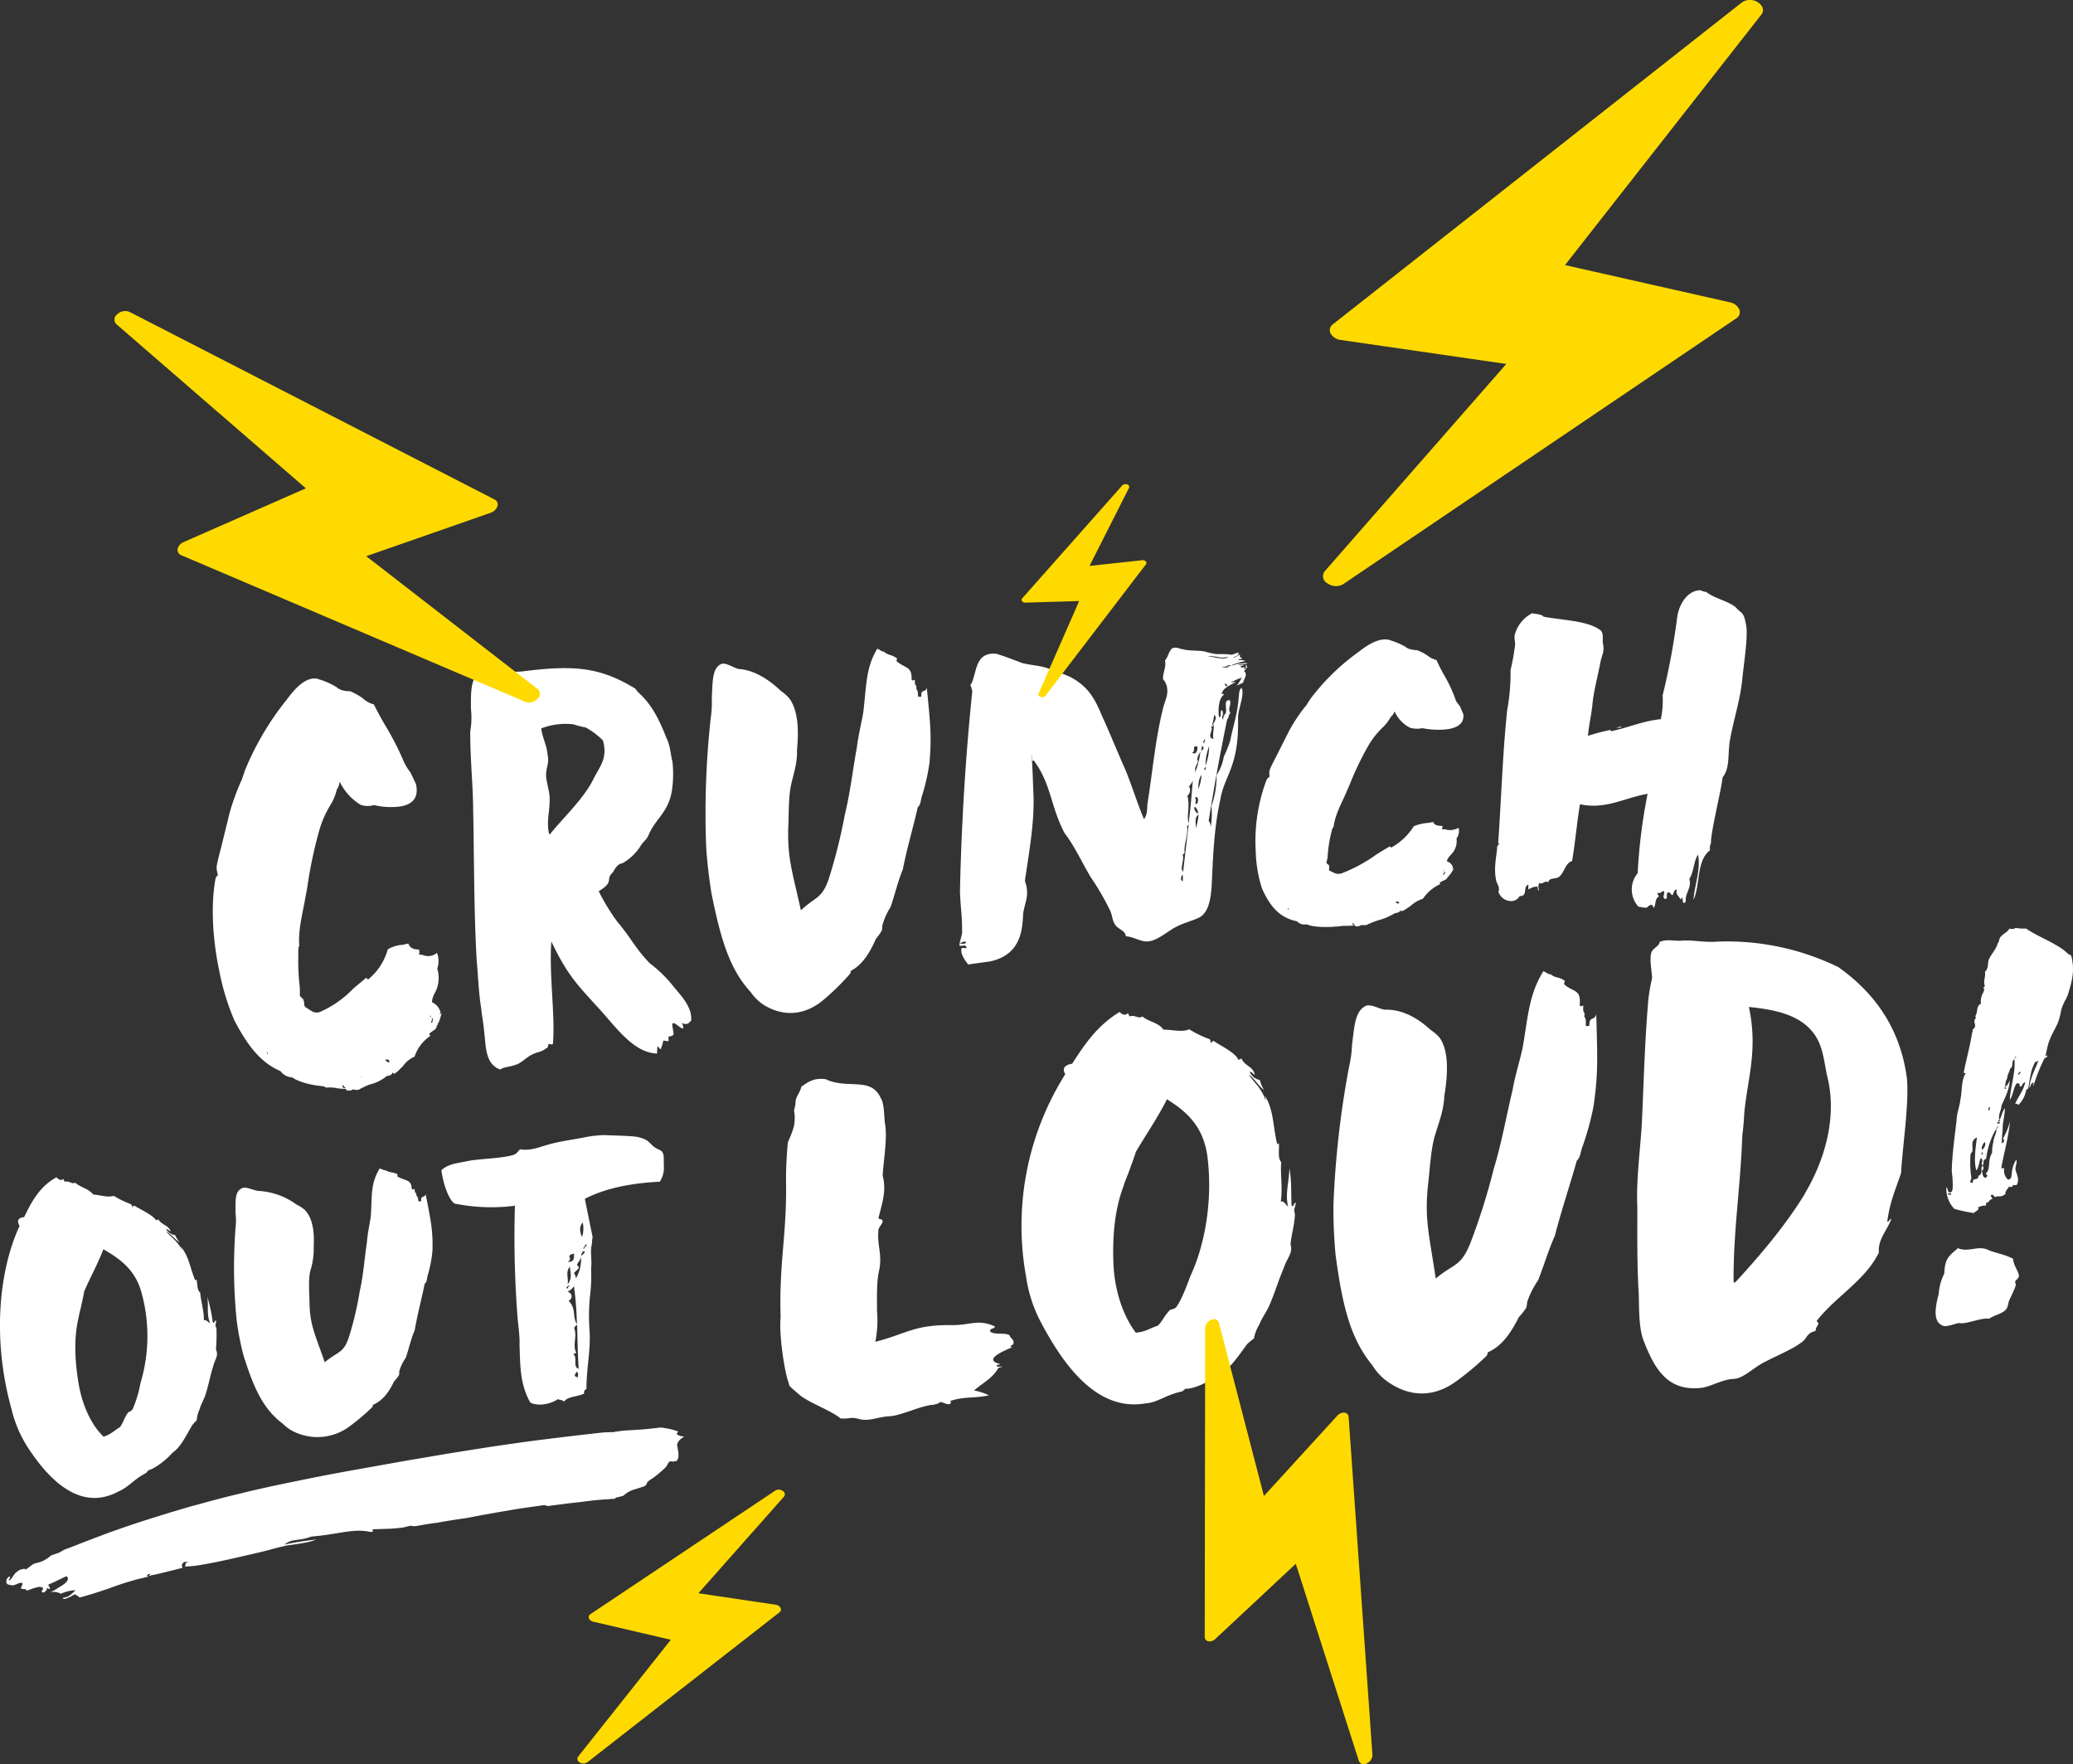<svg xmlns="http://www.w3.org/2000/svg" viewBox="0 0 460.07 391.43"><rect x="0" y="0" width="460.07" height="391.43" fill="#333333" stroke="none"/><defs><style>.cls-1{fill:#fff;}.cls-2{fill:#ffda00;}</style></defs><g id="Layer_2" data-name="Layer 2"><g id="Layer_1-2" data-name="Layer 1"><path class="cls-1" d="M52,226.39c2.62,5,5.52,9.29,10.26,11.29a3.38,3.38,0,0,0,2.57,1.39c1.81,1.24,5,1.84,7.28,2-.33.14.15.13.29.27a8.28,8.28,0,0,1,2.46.14,9.77,9.77,0,0,0,1.85.12c.1.14.21.27.31.4h.49a1.2,1.2,0,0,0,.8-.28,3.23,3.23,0,0,0,1.24.11A20.65,20.65,0,0,1,82,240.66a9.35,9.35,0,0,0,3.73-1.8s.1-.14.59-.16c.21-.15.49,0,.85-.74.14.13.17.27.44.4,0-.14,0-.28-.07-.41.2.4.48,0,1.86-1.35A6.18,6.18,0,0,1,92,234.48a9,9,0,0,1,3.45-4.58c0-.28-.19-.4-.21-.54l1.56-1.12H96.7c0-.14.11-.15.21-.29-.07-.42.18-.44.38-.73l-.25,0c.36-.17.58-1,1-2.47-.22.16-.21.3-.45.32.06-.14.13-.29.18-.44a3.32,3.32,0,0,0-1.85-2.21H96l-.15-.12a5.15,5.15,0,0,1,.68-2,7,7,0,0,0,.51-5.38,5,5,0,0,0-.06-3.49,3,3,0,0,1-3.21.45l-.76-.07A2.59,2.59,0,0,0,93,210.7c-1,0-2-.22-2.36-1.31-.24,0-1.1.24-1.34.26a7.51,7.51,0,0,0-3.23,1,13.25,13.25,0,0,1-4.38,6.7l-.43-.38-2.83,2.38a23.21,23.21,0,0,1-7.49,5.23,2.13,2.13,0,0,1-1.78-.22l-1.4-.9c-.17-.27-.32-.4-.25-.67s-.13-.7-.2-1.06a5.18,5.18,0,0,1-.77-.78.69.69,0,0,0,0-.13,13.25,13.25,0,0,0-.06-2.27,46,46,0,0,1-.28-6.15c0-.58,0-1.16,0-1.74.1-.14.08-.27,0-.54,0,.13.12,0,.22-.15-.25-3.34.55-6.49,1.12-9.52.22-1.14.42-2.29.64-3.44a97.62,97.62,0,0,1,2.66-12.69,23,23,0,0,1,2.46-5.64,11.25,11.25,0,0,0,1.45-3.49,3.15,3.15,0,0,0,.6-1.73l.17.25A12.22,12.22,0,0,0,80,178.57a4.76,4.76,0,0,0,3,.07,16.11,16.11,0,0,0,5.47.36c2.67-.31,4.64-1.65,3.83-5.06l-1.2-2.53a13.24,13.24,0,0,1-1.4-2.22,61.81,61.81,0,0,0-4.26-8.32c-.91-1.56-1.68-3-2.48-4.57a5.62,5.62,0,0,1-2.46-1.36,14.59,14.59,0,0,0-2.78-1.56,6.07,6.07,0,0,1-2-.28l-.87-.43.13,0a15.5,15.5,0,0,0-4.45-2l.13,0c-2.94-.79-5.61,2.69-7,4.55A63.37,63.37,0,0,0,54.34,171c-.25.74-.5,1.49-.74,2.23l0-.12a55,55,0,0,0-2.6,7.1c-.56,2.31-1.13,4.6-1.69,6.87-.41,1.74-.94,3.48-1.23,5.18a4.38,4.38,0,0,0,.14,1.28,2.54,2.54,0,0,1,.08,1c-.1-.51-.25,0-.35.15s-.16.41-.14.53a.5.5,0,0,1,0-.12c-1,5.49-.7,12.94.84,20.27A53.41,53.41,0,0,0,52,226.39Zm43.82.13a.56.56,0,0,0,0-.43c.1-.15.22-.15.25,0s-.09.47-.13.71-.22.16-.25,0S95.77,226.61,95.8,226.52Zm-.16-1c0,.09,0,.19-.07.29l-.09-.55Zm-9.55,9.58c.27.12.48.66.12.68l-.56-.38c-.15-.14-.14-.14-.17-.27Zm-5.87,3.67-.17.41s0-.09,0-.14Zm-4.16,2c.2.22.4.45.61.67H76.3C75.85,241.05,76,240.91,76.06,240.78Zm-16.73-6.84-.12-.65C59.58,234,59.45,233.94,59.33,233.94Z"/><path class="cls-1" d="M144.17,213.72c-3.43-3.62-4-5.46-7.16-9.18a45.88,45.88,0,0,1-4.14-6.8c3.61-2.11,1.37-2.53,3.11-4.12.47-.75,1-1.92,2.13-2.05a11.35,11.35,0,0,0,4.18-4.06c.68-1,1.24-1.09,1.84-2.66,1.81-3.74,4.56-4.85,5.12-10.44a25.07,25.07,0,0,0,0-5.27c-.54-2.38-.46-3.6-1.42-5.55-3.2-8.41-6-9.32-6.8-10.76-7.82-4.79-13.57-5.3-24.92-3.87-2.31.33-9.39-.38-10.76,1.45-1,1.79-.8,4.73-.84,6.83a17.57,17.57,0,0,1-.15,5.08c0,6.61.62,11.59.66,17.77.21,11.09.17,22.61.78,33.09.33,3.61.44,7.26,1,10.57.16,1.82.51,3.32.59,4.58.5,3.88.19,7.71,3.63,9,.9-.66,2.05-.52,3.21-1,1.51-.32,2.62-1.87,4.22-2.49.73-.39,1.74-.37,2.73-1.21.44-.06.47-.62.54-.92.42-.2.73.32,1-.14.53-6.39-.91-15.58-.35-22.66,3.62,7.66,6,9.86,10.9,15.26,3.33,3.67,7.38,9.4,12.35,9.59.38.35.1-1,.35-1.57.11,0,.42.61.77.68-.24-.09.33-.88.43-1.86.08-.28,1.15.21,1.23-.08a2.9,2.9,0,0,1,0-.95,1.47,1.47,0,0,0,1-.31c.31-.19-.42-2.39-.11-2.58.52-.36,2,1.42,2.28,1.09s-.23-.91-.15-1.2a1.2,1.2,0,0,0,1.47,0c.16-.17.33-.34.5-.5.28-3.17-2.42-5.69-4.45-8.23A28.47,28.47,0,0,0,144.17,213.72Zm-22.08-28.64-.22,0c-.65-2.86.14-4.63.12-8,0-1.12-.53-2.87-.77-4.52-.19-2.08.73-3,.33-4.92-.23-2.49-1.1-3.65-1.44-6a15,15,0,0,1,7.12-.92,22.6,22.6,0,0,0,2.8.72,18.12,18.12,0,0,1,3.78,2.84c1.16,4.16-.82,5.86-2.26,8.9C129.34,177.46,124.63,181.86,122.09,185.08Z"/><path class="cls-1" d="M182.94,221.72a57.63,57.63,0,0,0,5.62-5.52c.4-.45.06-.51.37-.82,2.78-1.53,4.28-4.41,5.49-7.09a11.17,11.17,0,0,0,1.29-1.83c.15-.64,0-.86.2-1.39a15.07,15.07,0,0,1,1.76-3.84c.87-2.58,1.68-5.88,2.7-8.32.9-4.61,2.28-9.25,3.32-13.8.75-.66.55-1.49,1-2.72a45.61,45.61,0,0,0,1.6-7.18c.47-5.76.24-8.22-.61-16.66-.23,1.32-1.39.15-1.2,2.06h-.71c-.09-.94,0-1.18-.41-1.77.12-1.21-.39-.24-.32-2-.22.13-.69.26-.72-.1.07-2.88-1.3-2.38-3.23-3.93-.36-.24.28-.73-.2-.84-1-.72-1.83-.59-2.48-1.2-.12,0-.12,0-.13-.12-1-.11-1.53-1.08-1.71-.47-2.5,4.19-2.27,8.38-3,14-.42,2.48-1.09,5-1.39,7.62-.89,4.78-1.47,10.06-2.67,14.93A122.26,122.26,0,0,1,183.94,195c-1.56,4.53-2.79,3.8-6.19,7-1.91-8.61-3-11.47-2.81-18.34.15-2.72,0-7,.71-9.85.54-2.37,1.33-4.61,1.23-7.41.37-3.86.41-8.7-1.8-11.55a11.47,11.47,0,0,0-1.83-1.59c-2.49-2.34-5.7-4.56-9.26-4.81-1.21-.22-3.16-1.72-4.13-1-1.88,1-1.7,4.31-1.89,7.5a24.23,24.23,0,0,1-.25,4.53,193.71,193.71,0,0,0-1,28.35c.23,3.72.68,7.27,1.19,10.43,2.11,10.55,4.17,17,8.74,21.93a10.37,10.37,0,0,0,2.82,2.78C174.15,225.84,178.91,225.2,182.94,221.72Z"/><path class="cls-1" d="M214.53,210.33c-.45.2-.59-.13-1.13.09-.32,1.35.82,2.68,1.47,3.61.78-.15,4.36-.6,5-.72,6-1.37,7-5.84,7.17-10.05.07-1.94,1.06-3.66.89-5.67-.21-2.33-.68-1.26-.29-3.34.79-5.41,1.88-11.58,1.74-17.39-.14-3.13-.2-6.48-.43-9.17.14-1-.07,1.91.44,1,3.93,5.23,3.76,10.33,6.89,16.19,2.32,3.06,3.71,6.27,5.8,9.79a54,54,0,0,1,4.18,7.16c.65,1.17.51,2.37,1.27,3.42s2.24,1.23,2.32,2.49c2.06.19,3.59,1.5,5.38,1.09,1.56-.26,3.61-1.84,5.13-2.8,2.18-1.26,4.31-1.69,5.74-2.41,2.21-1.13,2.59-4.3,2.8-6.84.32-6.77.54-13.15,1.94-19.39.86-5.29,4.14-7.2,3.93-17.83-.11-2.2,1.5-5.13.82-6.9-.69.22-.6,1.91-.7,2.31-.2,3.29-1.31,6.43-1.85,9.36a27.82,27.82,0,0,1-1.44,3.58A10.56,10.56,0,0,1,270,172a19.36,19.36,0,0,1-1.13,6.83,20.27,20.27,0,0,1-.27,5.37,2.36,2.36,0,0,0-.35-2.08c1.28-8,2.52-14.81,4.1-22.49.45-.32.29-1.32.76-1.33-.78-1.17.26-1.81-.16-2.9-1.9-.34.06,3.1-1.47,3.26.12.1.12.1.36.09-.33.41-.46.21-.3.92-.49-.29-.27-.7-.18-1s.08-.71-.17-1.1c-.58.32.08,1.3-.62,1.63-.34-1.9,0-4.33,1-5,.1-.51-.59-.09-.48-.19.39-1.42,1.79-1.85,3.15-2.69-.35,0-.93.13-1.05,0,.81-.22,1.84-.94,2.55-.85-.58.21-.75,1.51-1.57,1.73a9,9,0,0,0,1.74-.74c.17-.9,1.09-1.82.22-2.49,0-.3,1.25-1.12.29-1.4.24.2-.06,1.3-.32.8.11-.1.12-.1.11-.3-.36,0-.94.21-.85-.29.23-.09.7,0,.58-.2s-.82.11-1.07-.09c.81-.31,1.54.08,2-.32a8.09,8.09,0,0,0-3.42.52s0,0,0-.08-.23.11-.34.11-.48.11-.71.11a.74.74,0,0,0,.48.09l.47-.2a1,1,0,0,1-.47.2,2.12,2.12,0,0,1-1.77,0,2.84,2.84,0,0,0,1.29-.11c-.24,0-.14-.2.7-.21,0,0,0,.07,0,.1a14.76,14.76,0,0,1,3.26-1c-.37-.3-1.19-.19-1.56-.28.11-.31.95-.12.93-.32-.61-.28-.61-.38-.51-.79-.25-.19-1.15.81-1.52.52.47-.1,1.4-.51,1.14-1-.84.1-1.28.61-1.76.41a22.39,22.39,0,0,0-3-.08,18.93,18.93,0,0,1-2.76-.6c-1.56-.29-3.57-.09-4.78-.5-.72,0-1.34-.62-2.39-.2-.89.82-.83,1.86-1.6,2.68.33,1.45-.52,2.81-.43,4.16a4.42,4.42,0,0,1,.8,1.44c.48,1.85-.27,3.1-.74,4.78-1.77,7-2.35,14.13-3.49,21.23-.15,1.16.05,2.5-.79,3.62-1.09-2.4-2.85-7.84-4-10.63-2-4.53-3.65-8.62-5.34-12.32-1.72-4.14-3.19-6.49-6.89-8.53-1.73-.85-3.65-1.39-5.13-2-1.93-.66-3.83-.66-5.88-1.22-.74-.33-5-1.91-5.61-2-5-.47-4.16,4.85-5.72,7,.4.46.2.81.47,1.16-1.49,14.29-2.44,29.72-2.75,44.59.12,3.64.47,5,.47,8.64.1,1.15-.58,2.22-.58,3.39C213.7,210,214.33,209.43,214.53,210.33Zm57.88-58.1c-.7.12-.38-.39-.61-.39C271.77,151.44,272.4,151.93,272.41,152.23Zm-7.24,24.71.57-.05a1.53,1.53,0,0,1-.14,1.54C264.91,178.28,265.79,177.69,265.17,176.94Zm.12,2.12c.5.67.64,1,.55,1.48C265.5,180.46,264.61,179.12,265.29,179.06Zm0,5.19c.41-1.06-.5-2.6.72-3.52A14,14,0,0,1,265.25,184.25Zm.63-9c.07-.93,0-2.34.74-3.31A9.75,9.75,0,0,1,265.88,175.26ZM269.31,164c-1.65-.43.11-2.12-.5-2.59.21-.52.23-.12.45-.33,0-.2-.14-.19-.24-.19a22.37,22.37,0,0,0,.46-2.24c.73.48.08,1.51-.24,2C269.63,161.47,269,162.81,269.31,164Zm1.92-18.08c.36,0,.82-.1,1.42-.11-1.26.82-4.06-.37-4.63-.06C268.59,145.34,270.64,145.93,271.23,145.92Zm-2.88,19.65a11.76,11.76,0,0,1-.81,4.29A12,12,0,0,1,268.35,165.57Zm-.67,4.69c0,.1-.22.11-.08.51C267,170.91,267.33,170.18,267.68,170.26ZM267.2,164c.5.38,0,.6.05.81C266.68,165,267.34,164.4,267.2,164Zm-.49,1.54c.59.07.53.89-.17,1A1.72,1.72,0,0,0,266.71,165.55Zm-1.51,6a3.39,3.39,0,0,0,.05-1.12c.3-.94.86-1.28.47-1.87,0-.71.41-1.14.71-1.86A19.21,19.21,0,0,1,265.2,171.54Zm.46-5.93c.27.49-.11,2.14-1.08,1.38C265.5,166.64,264.37,165.47,265.66,165.61Zm-1.79,8.88a3.67,3.67,0,0,0,.85-1.29c-.26,3.38-.54,6.47-.93,9.56-.48-2.1.36-3.7-.26-6.2A1.56,1.56,0,0,0,263.87,174.49Zm-1.39,15.15c.14-.12.28-.24.43-.35-.22-1.82.71-3.65.58-5.68-.13-.2.08-.42.31-.64q-.62,5.21-1.21,10.44C261.76,192.79,262.9,190.93,262.48,189.64Zm0,4.4a8.07,8.07,0,0,1,0,1.54C261.79,195.15,262.19,194.38,262.51,194Zm-48.1,15.14c-.29.4-.78.14-1.33.24C213.38,209,214.37,208.72,214.41,209.18Z"/><path class="cls-1" d="M296.77,205.62a10.05,10.05,0,0,1,2.24-.18,13.14,13.14,0,0,0,1.69-.11c.07.09.15.17.23.26l.44-.06a1.64,1.64,0,0,0,.78-.28,3.61,3.61,0,0,0,1.12,0,24.94,24.94,0,0,1,2.46-1,13.7,13.7,0,0,0,3.69-1.53,1.29,1.29,0,0,1,.56-.15,1.52,1.52,0,0,0,.89-.56c.11.08.11.19.34.25v-.28c.12.26.45,0,1.9-1a7.57,7.57,0,0,1,2.69-1.56,9.37,9.37,0,0,1,3.82-3.23c0-.18-.12-.26-.12-.36l1.59-.79H321c0-.09.12-.11.23-.21,0-.27.23-.29.45-.49h-.22c.33-.12.67-.7,1.24-1.68-.23.11-.23.2-.46.23l.23-.3a1.88,1.88,0,0,0-1.37-1.46h.11l-.11-.09a3.71,3.71,0,0,1,.9-1.37,4.24,4.24,0,0,0,1.25-3.63,2.75,2.75,0,0,0,.45-2.36,3.71,3.71,0,0,1-3,.34l-.69,0a1.43,1.43,0,0,0,.11-.75c-.92,0-1.84-.13-2-.86-.22,0-1,.18-1.26.2a9.84,9.84,0,0,0-3.09.73,13.65,13.65,0,0,1-5,4.73c-.12-.08-.24-.16-.35-.25-1,.59-2,1.18-2.93,1.78a34.87,34.87,0,0,1-7.64,4.16,2.31,2.31,0,0,1-1.6,0l-1.15-.54c-.13-.18-.23-.26-.13-.47s0-.5,0-.75a2.75,2.75,0,0,1-.59-.52v-.09a8.05,8.05,0,0,0,.29-1.65,29.64,29.64,0,0,1,.66-4.45c.1-.42.21-.84.31-1.26.11-.11.11-.21.1-.4,0,.1.11,0,.23-.11.27-2.4,1.46-4.7,2.45-6.86l1.08-2.46a66.54,66.54,0,0,1,4.29-8.92,18.57,18.57,0,0,1,3.07-3.86,9.34,9.34,0,0,0,1.82-2.37,2.36,2.36,0,0,0,.8-1.18l.12.18a7.36,7.36,0,0,0,3.36,3.44,5.56,5.56,0,0,0,2.69.09,18.55,18.55,0,0,0,4.92.3c2.46-.19,4.44-1.09,4.2-3.38l-.72-1.71c-.36-.54-1-1.23-1-1.51a31.39,31.39,0,0,0-2.66-5.67c-.61-1.07-1.09-2.07-1.59-3.16a4.71,4.71,0,0,1-2-1,13.21,13.21,0,0,0-2.29-1.18,6.57,6.57,0,0,1-1.78-.28l-.73-.34h.12a15.13,15.13,0,0,0-3.74-1.61h.12c-2.53-.75-5.45,1.43-7,2.63a49.26,49.26,0,0,0-10.77,10.54l-1,1.59s0-.07,0-.1a40,40,0,0,0-3.44,5.11c-.86,1.69-1.72,3.4-2.58,5.11-.64,1.3-1.4,2.62-1.92,3.93a2.78,2.78,0,0,0-.07,1,2,2,0,0,1-.08.8c0-.4-.23,0-.35.11s-.21.32-.21.41v-.09a38.54,38.54,0,0,0-2.39,15.82,29.38,29.38,0,0,0,1.4,8.28c1.64,3.61,3.67,6.45,7.76,7.25a2.3,2.3,0,0,0,2.15.67c1.49.67,4.3.68,6.43.51C296.21,205.6,296.66,205.54,296.77,205.62Zm23.74-12.1c.11-.1.23-.12.23,0s-.15.33-.23.49-.23.11-.22,0l.11-.19A.36.36,0,0,0,320.51,193.52Zm-.11-.36-.12.19V193Zm-10.12,6.9c.23.07.34.42,0,.46l-.46-.23c-.11-.08-.11-.08-.12-.17Zm-5.92,3a3.46,3.46,0,0,0-.22.31v-.1Zm-4.12,1.79.45.42-.33,0C300,205,300.12,204.92,300.24,204.82Zm-14.41-3c0-.16,0-.32,0-.48C286.05,201.82,286,201.84,285.83,201.86Z"/><path class="cls-1" d="M363.61,201.17a9.5,9.5,0,0,0,1.8.26c.35-.2.58-.6,1-.61.57-.21.32.6.66.59.49-.91.18-2,1.11-2.51,0-.1-.33-.29-.31-.78.91.27,1-.72,1.49-.24.08.6-.5,1.21.16,1.6.8,0,.05-1.21.74-1.51.44.09.55.48.88.68.34-.31.28-1.31,1.06-1.23-.48,1,.51,1.5.82,2.22.74-1.63.05,1.82,1.12.38-.27-1.72,1.38-3,.78-5,1-1.45,1-4.19,1.94-5.35.64,3.44-.88,7.06-1,10,1.5-3.29.6-8.77,3.67-11a2.4,2.4,0,0,1,.18-1.55c0-2.76,2.23-11.42,2.6-14.64,1.72-2.13,1.06-5.14,1.65-8.38.77-4.28,2.12-8.37,2.67-12.87.27-3.4,1.39-9.84.9-12.47-.57-3.21-.95-2.41-2.3-4-1.83-1.47-4.65-1.91-6.62-3.45-.48.11-1.06-.45-1.65-.31-2.88.34-4.4,3.63-4.71,5.81A154.92,154.92,0,0,1,369,154.29a19.69,19.69,0,0,1-.41,5.29c-4.21.45-7.07,1.85-11,2.67-.34-.05.13-.39-.46-.23a46.11,46.11,0,0,0-4.7,1.26c.17-2.37.8-4.8,1-7.16.28-2.67,1-5.4,1.57-8.2a18.94,18.94,0,0,1,.76-3,4.83,4.83,0,0,0-.06-2.35c0-1,.16-2.27-.54-2.74-2.82-2.13-8.31-2.16-12.62-3-.36-.52-1.54-.57-2.51-.75a7.53,7.53,0,0,0-3.84,4.74c-.23,1,.23,1.73,0,2.69a45.21,45.21,0,0,1-.95,5.18,46,46,0,0,1-.74,8.88c-1,9.18-1.35,20.53-2,29.4a1,1,0,0,0,.34.44c-.57-.14-.22.2-.57.41,0,1.58-.82,4.52-.27,7.27,0,.64.66,1.34.66,2.18.11.17-.1.38-.11.56.55,2.1,3.57,3,4.73,1,1.91.07.59-2.09,1.95-2.55a3.51,3.51,0,0,0,0,1.12,3.37,3.37,0,0,1,1.93-.68c.22.26,0,.84.44.9a2.07,2.07,0,0,1,0-1.68c.9.41,1.26-.74,2-.13.25-1.14,1.38-.65,2.3-1.17,1.26-.83,1.42-3.1,3-3.58.66-3.73,1.12-9,1.76-12.6,5.71,1.25,9.93-1.47,15-2.31a120.18,120.18,0,0,0-2.2,17.6A5.66,5.66,0,0,0,363.61,201.17Z"/><path class="cls-1" d="M358.74,161.55c.7-.08,1.06-.12,1.18-.33A2.5,2.5,0,0,0,358.74,161.55Z"/><path class="cls-1" d="M224,296.25c-1.08-.59-3,0-4.18-.71-.35-.87.84-.55,1-1.2-3.78-1.73-5.44-.24-9.7-.3-8.27-.11-10.1,2-16.85,3.7a24.63,24.63,0,0,0,.37-6.84c0-3.17-.12-6.69.51-9.17.65-3.47-.49-5.34-.21-8.66,0-.73.88-1.42.94-2,0-.86-1-.28-.89-.9.8-3.25,1.79-6,.91-9.26.14-3.2,1.06-8.1.55-11.36-.24-.95-.13-4.66-.93-5.78-2.17-5-7.31-1.95-12.28-4.3-2.6-.37-3.94.65-5.41,1.69-.24,1.34-1.33,2.2-1.28,3.62a7.27,7.27,0,0,1-.33,1.59,9.4,9.4,0,0,1-.05,3.69,25.8,25.8,0,0,1-1.3,3.36,80.14,80.14,0,0,0-.4,10.12c0,11.49-1.58,17-1.22,28.77-.35,3.31.55,10.2,1.53,13.81.75,1.87-.42.71,2.6,3.35,2.15,1.83,6.92,3.4,9.18,5.29,2.42.09,2.12-.4,3.95.07,2.35.69,4.14-.42,6.92-.57,2.27-.15,5.16-1.53,7.76-2.19s.9,0,3.12-.67c.55-.88,1.85.72,2.67,0,.24,0-.31-.62.19-.62,3-.93,5.44-.48,8.3-1.17a13.09,13.09,0,0,0-3.29-1.07c1.87-1.67,4.08-2.63,5.39-5l.87-.28c-.39-.12-1.14.16-1.16-.09-.21-.76.63,0,.58-.53-4-1,1.51-3.11,2.74-3.68-1.07-.35.74-.42.28-1.17C225.15,297.48,224.34,297,224,296.25Z"/><path class="cls-1" d="M286.65,267.52c-.15-2.52.05-5.65-.5-8.27,0,2.82-1,5.6-.27,8.49-.55-.37-.87-1.33-1.64-1.11.48-2.87-.15-6.6.12-8.73-.83-.89-.43-2.63-.52-4,0-.56-.49.33-.38,0-1-4.09-.72-7.36-2.65-10.62-.11.29.3.66,0,.7-.82-2.43-2.35-3.62-3.68-5.53,1.39.92,2,2.38,3.42,3.46a7.85,7.85,0,0,1-.95-2.26,3,3,0,0,1-2.24-1.79c.54-.07.69.46,1.11.68-.25-1.92-2.26-1.92-3-3.76,0,.27-.38.33-.65.37-.63-1.59-4.08-3.18-5.2-4-.57-.34-.54-.06-.91.4a2.21,2.21,0,0,0-.2-.94,23.43,23.43,0,0,1-4.56-2.2c-1.81.68-3.35.1-5.76.06-1.06-1.6-3.21-1.68-4.65-2.93-.89.68-1.52-.43-2.82,0a1.38,1.38,0,0,1-.33-.75c-.75.66-1.31.35-1.9-.23-5,3-7.83,7.26-10.54,11.48-1.58.23-2.32,1-1.53,2.32a63.1,63.1,0,0,0-8.71,44.85,31,31,0,0,0,3.42,10.42c4.68,8.8,12.1,19.64,23,17.79,2.93-.21,4.46-1.89,8.37-2.71.1-.28.36-.28.6-.57,1.55.21,5.52-1.58,7.1-3.05,2.75-1.09,4.6-4.23,6.62-6.87a11.93,11.93,0,0,1,1.47-1.2,9.13,9.13,0,0,1,1.22-3.15c.56-1.44,1.4-2.48,2.08-3.93,1.26-2.75,2.1-5.77,3.37-8.69.42-1.44,1.64-2.95,1.58-4.08.1-.44-.19-.83-.09-1.41.26-2.27.91-4.31.93-6.29a8.78,8.78,0,0,0-.19-1c.23-.59.33-1.3.43-1.6C287,266.92,287.2,268,286.65,267.52Zm-22.45,15.6c-.88,2.4-2,5.34-3.14,6.91-.35.44-1,.48-1.38.64-1.33,1.31-1.85,2.83-2.83,3.56-1.4.35-2.61,1.36-4.79,1.48-3.18-4.28-4.65-9.91-4.93-14.83-.32-7.18.4-12.85,2.23-17.73a27.76,27.76,0,0,1,1-2.65c.64-1.81,1.31-3.49,1.72-4.89,2.21-3.76,4.95-7.76,6.91-11.69,4.47,2.81,8.14,6.08,9,12.88C269.15,266.32,267.46,276.17,264.2,283.12Z"/><path class="cls-1" d="M352.74,227.62l-.8.07c0-1.16.09-1.46-.33-2.15.23-1.48-.41-.25-.21-2.45-.25.16-.78.36-.8-.08.3-3.52-1.28-2.79-3.35-4.49-.41-.25.38-.9-.16-1-1.1-.76-2-.53-2.72-1.19-.13,0-.14,0-.14-.13-1.08,0-1.65-1.15-1.89-.39-3.15,5.27-3.24,10.24-4.46,16.92-.68,3-1.64,6-2.18,9.11-1.36,5.67-2.46,11.9-4.21,17.61A140.68,140.68,0,0,1,326.26,276c-2.13,5.14-3.47,4.26-7.62,7.7-1.46-9.86-2.53-13.07-1.7-20.83.38-3.08.56-7.87,1.6-11.17.81-2.7,1.87-5.27,2-8.48.74-4.42,1.16-10-1.11-13.05a10.81,10.81,0,0,0-1.94-1.65c-2.64-2.43-6.09-4.58-10.09-4.47-1.34-.12-3.43-1.56-4.58-.68-2.2,1.3-2.27,4.89-2.75,8.38a26.8,26.8,0,0,1-.66,4.94,207.32,207.32,0,0,0-3.47,30.63,106.18,106.18,0,0,0,.48,11.21c1.53,11.4,3.33,18.55,8.12,24.38a12.62,12.62,0,0,0,3,3.37c5.06,3.81,10.55,3.85,15.43.38a60.6,60.6,0,0,0,6.84-5.7c.51-.49.11-.6.49-.93,3.3-1.48,5.24-4.73,6.81-7.8a12.46,12.46,0,0,0,1.62-2.06c.22-.76.1-1,.33-1.64a19.9,19.9,0,0,1,2.31-4.46c1.2-3,2.37-6.95,3.71-9.85,1.4-5.53,3.32-11.12,4.86-16.66.89-.82.74-1.81,1.34-3.33a61,61,0,0,0,2.39-8.81c1-7.06.89-10.11.59-20.4C353.91,226.64,352.67,225.3,352.74,227.62Z"/><path class="cls-1" d="M408,214.61a56.27,56.27,0,0,0-26.78-5.67c-2.94.26-5.92-.46-8.19-.2-1.61.08-3.09-.41-4.7.27,0,.86-1.3,1.24-1.82,2.28-.5,1.62.1,4.05.14,5.78a42,42,0,0,0-.82,4.68c-.83,9.74-1,17.86-1.45,27.58-.37,6.11-1.28,12.55-1,18.46,0,6.49-.08,13,.32,19.31.08,3.45,0,7.78,1.13,10.52,2.59,6.72,5.63,11.19,12.91,10.32,1.67-.26,3.56-1.28,5.48-1.73.64-.25,1.79-.16,2.56-.43,1.79-.59,3.7-2.45,5.73-3.49,3.19-1.66,6.91-3.14,8.83-4.84.64-.66.9-1.79,2.57-2.08a3.06,3.06,0,0,1,.5-1.31c.52-.76-.51-.72-.13-1.06,4.11-5.29,10.7-8.88,13.71-15.07-.24-2.85,1.59-4.54,2.77-7.42-.52-.07-.52.85-.91.5.67-4.65,1.73-6.72,3.07-10.74.28-5.62,1.79-15.18,1.3-20.91C421.76,228.06,415.89,220.2,408,214.61Zm-7.42,50.27c-4.67,7.61-10.58,14.35-15.44,19.65l-.39.05c-.13-11,1.54-21.19,1.93-32.64.24-1.85.35-3.4.46-5.26.82-7.84,3-13.85,1-23.23,6.14.59,11.77,1.87,14.72,6.33,1.61,2.43,1.9,5.16,2.57,8.69C408,248.05,404.67,258,400.53,264.88Z"/><path class="cls-1" d="M459.72,212.22c-.27-.28,0-.34-.67-.47-2.11-2.26-6.72-3.82-9.42-5.72a8.9,8.9,0,0,1-2.18-.11c-.42.05-.55.39-1.5.13-.29.81-2.06,1.42-2.22,2.4-.13.35-.13.72-.41.93-.16,1-1.26,2.2-1.81,3.27s0,2.12-1,3c.26,1-.44,2,0,3.12-1.1,1.65.27-.48-.29,1.34a4.08,4.08,0,0,0-.58,2.7c-.41-.15-.82.83-.83,1.32a4,4,0,0,1-.41,1.36c0,.12.13.25.12.38-.82,1.09.12,1-.29,2.24-.14.11-.41.23-.41.35s0,.51-.15.75c-.43,2.85-1.28,5.84-1.84,8.72-.14.25.53.13.4.26-1,1.62-.72,3.75-1.14,5.76-.16,1.51-.84,3.15-.86,4.66-.45,3.89-1,7.68-1.07,11.31a22.34,22.34,0,0,1,.22,3c0,.76,0,1.38-.42,1.67-.91.1-.51-.83-1-1.15a6.56,6.56,0,0,0,1.75,4.79,29.76,29.76,0,0,0,4.41.94c0-.24,1.44-.78.81-1.19a3.13,3.13,0,0,1,1.83-.45c0-.2,0-.4,0-.6.79-.09.66-.8,1.45-.89-.12-.46-.64-.64-.24-.92.67-.08.38.55,1,.48,0-.23,1,0,1.57-.29.13,0,.13-.24.53-.28-.12-.7.54-1.24.82-1.73.39.08,0,.11.52.06s0-.34.54-.4c.26,0,.52.07.65-.06.68-1.35-.07-2.21-.31-3.48,0-.7.43-1.43.19-2.12a6.49,6.49,0,0,0-1,3.25c-.14.48,0,1.05-.81,1.23a2.7,2.7,0,0,1-.87-2.52c-.12-.11-.66.06-.65-.07.6-3.37,1.59-6.75,1.94-10.33a16.74,16.74,0,0,1-1.53,3.75c.26.35.37.82-.29,1.09a20.29,20.29,0,0,1,.19-2.87c-.1-1.56.45-2.89.5-4.93-.68.85-.7,1.81-1.24,2.67H444c-.13,0-.13.25-.27.25-.53,0,0-.12-.39-.23h.4c-.37-1.19.44-2.18.46-3.26.83-1.82,1.79-3.73,1.84-5.65a3.86,3.86,0,0,1-1,1.55,3.65,3.65,0,0,1,.44-2c0-.84.57-1.43.58-2,.94-.7.17-1.44,1-2.25.34,3-.94,6.32-1,9.08.82-1.19.72-2.86,1.68-3.8,0,.12.26.24.52.24,0,.36-.28.48.25.6.41-.24.29-.83.95-.93-.31,1.64-1.52,3.17-2.23,4.72.4,0,.67.11.66.35a6.07,6.07,0,0,0,1.8-3.42c.27-.11.28-.22.41-.22.44-2,.49-4.12,1.61-6,.53.14.28-.22.67-.2-.58,1.6-1.82,3.8-2,6,.41-.34.17-.94.83-1.16.54.13-.41.58.13.59a38.1,38.1,0,0,1,2.41-6c.28-.1-.26-.14.14-.11s.54-.44.41-.56c-.27.1.14.13-.4.09.27-.33.15-.57.29-.91.46-2.64,1.17-3.64,2.45-6.18,1.16-3.22.33-2.51,1.76-5.33.28-.08.16-.67.43-.75C459.69,218.09,460.58,215.85,459.72,212.22Zm-27.45,52.66c.8-.21.79.05.79.17C432.41,265.24,432.28,265,432.27,264.88Zm9.11-19.18h.27c0,.25-.15.49-.15.73C441,246.31,441.5,245.82,441.38,245.7Zm-.93,7.7c.38.47,0,1.34-.56,1.73C439.64,254.67,440.05,253.91,440.45,253.4Zm-.7,2.35.27,0c0,.25,0,.49-.28.51C439.88,256.11,439.74,255.88,439.75,255.75Zm2.67-2.46a9.68,9.68,0,0,0-.31,2.55c-1.08,1.64-.19,3.5-1.4,4.57.13.23.26.22.39.57-.27.14-.27.27-.4.39-.92-.16-.63-1.39-.89-1.61.67-.3.28-.76.28-1.12-.79.42.22,1.8-1,2.26,0,.25-.13.38-.14.62-.39,0-.39.16-.92.21-.26.27-.13.62-.27.75-.92,0-.25-.7-.24-1.07a22.29,22.29,0,0,1-.18-5.26c0-.25.54-.66.41-.89.14-.87-.49-2.18,1-2.87-.31,2.46-.75,5.19-.13,7.34.68-.91.56-2,1-2.76.77.44-.17,1.35.37,1.57.52-.29-.26-1,.8-1.4A17.83,17.83,0,0,1,443,250.5C443.26,251.33,442.43,252.33,442.42,253.29Zm.86-3s0,.08,0,.12H443c0-.12.13-.12.27-.12s-.13-.12-.13-.24l.53,0C443.68,250.11,443.28,250.13,443.28,250.25Zm.55-1.22c0,.12,0,.24-.54.26,0-.13,0-.25,0-.37C443.69,248.91,443.7,249,443.83,249Zm1.34-7.48c-.53,0-.13-.12-.4-.24C445.18,241.19,445.43,241.56,445.17,241.55Zm1.87-6.8c0-.12.41-.1,0-.24C447.71,234.54,447.58,234.77,447,234.75Zm1.12,3.74c-.65-.26.15-.47,0-.71C448.84,237.91,448,238.25,448.16,238.49Z"/><path class="cls-1" d="M441.4,277.42c-2.3-1.17-4.25.47-6.71-.37,0-.12,0-.12-.13-.1s-.13,0-.13.14c-2.36,1.84-2.77,2.66-2.93,5.53a11.21,11.21,0,0,0-1.22,4.44c-.68,2.6-1.36,5.86.54,6.92.88.66,2.17,0,3.71-.36.39-.09.76.07,1.14,0,1.93-.21,4.11-1.2,5.77-1,1.43-.93,3.08-1.1,3.88-2.2.4-.67.29-1.22.7-2.11s1.08-2.19,1.36-3.16c0-.34-.24-.63-.1-.88s.78-.63.8-1.19c-.22-1.21-1.21-2.27-1.3-3.75C445,278.36,443.07,278.1,441.4,277.42Z"/><path class="cls-1" d="M2.57,312.74a27.15,27.15,0,0,0,3.85,8.81c4.65,7.05,11.58,13.91,19.89,9.39,2.25-.92,3.27-2.64,6.23-4.15.05-.24.26-.31.42-.57,1.23-.2,4.14-2.41,5.22-3.78,2-1.35,3.16-4,4.48-6.18a8.38,8.38,0,0,1,1-1.09,6.52,6.52,0,0,1,.63-2.43c.3-1.11.85-1.95,1.25-3.07.71-2.09,1.07-4.3,1.77-6.46.19-1,1-2.21.84-3,0-.31-.23-.56-.21-1a37.22,37.22,0,0,0,.1-4.42c-.06-.29-.2-.46-.24-.65.12-.42.12-.92.18-1.13-.53,0-.26.74-.75.42a37.63,37.63,0,0,0-1.22-5.69c.32,1.94-.21,3.93.63,5.89-.46-.21-.82-.86-1.4-.66.1-2-.77-4.6-.78-6.11-.75-.58-.61-1.81-.81-2.79-.07-.39-.37.26-.31.05-1.22-2.84-1.31-5.14-3.16-7.44-.06.21.31.47.11.49-.89-1.71-2.24-2.57-3.48-4,1.2.69,1.84,1.73,3.06,2.5a6.51,6.51,0,0,1-1-1.6,2.85,2.85,0,0,1-2-1.31c.41-.05.6.33,1,.5-.4-1.38-2-1.41-2.8-2.76.05.2-.27.23-.47.25-.68-1.16-3.57-2.44-4.55-3.08-.47-.27-.44-.07-.68.26a2.05,2.05,0,0,0-.26-.7,22.22,22.22,0,0,1-3.87-1.88c-1.38.42-2.66-.12-4.58-.3-1-1.32-2.74-1.52-4-2.63-.63.47-1.25-.47-2.25-.19a1.57,1.57,0,0,1-.35-.64c-.52.47-1,.17-1.53-.35-3.69,2-5.49,5.35-7.18,8.84-1.23.11-1.74.75-1,1.94C-.11,281.58-1.87,296.84,2.57,312.74Zm14.8-20a22.37,22.37,0,0,1,.49-2.22c.32-1.5.65-2.89.84-4,1.35-3.1,3.1-6.27,4.24-9.32,3.84,2.22,7.09,4.61,8.47,9.64a36.22,36.22,0,0,1-.25,20.13,25.57,25.57,0,0,1-1.73,5.74c-.25.4-.74.53-1,.72-.91,1.23-1.16,2.52-1.85,3.28-1,.53-1.89,1.56-3.59,2.09-2.93-2.8-4.7-7.23-5.45-11.26C16.49,301.58,16.45,296.8,17.37,292.7Z"/><path class="cls-1" d="M52.54,293.1A64.14,64.14,0,0,0,54,300.62c2.35,7.55,4.47,12.11,8.82,15.34a8.69,8.69,0,0,0,2.68,1.85,11.92,11.92,0,0,0,12.2-1.39,48.92,48.92,0,0,0,4.85-4.11c.36-.33,0-.37.29-.6,2.46-1.14,3.68-3.25,4.64-5.22a7.65,7.65,0,0,0,1.07-1.35c.12-.47,0-.63.1-1a10.11,10.11,0,0,1,1.4-2.83c.65-1.9,1.2-4.34,2-6.16.56-3.43,1.53-6.89,2.2-10.3.63-.52.41-1.13.74-2.07a27.76,27.76,0,0,0,1-5.42c.08-4.32-.29-6.17-1.54-12.43-.11,1-1.22.2-.94,1.61l-.62.06c-.14-.71-.08-.89-.47-1.3,0-.91-.35-.15-.41-1.5-.19.12-.59.23-.63,0-.12-2.16-1.3-1.68-3.08-2.69-.35-.15.2-.56-.23-.61-.94-.46-1.65-.31-2.26-.71-.1,0-.11,0-.12-.08-.85,0-1.41-.7-1.53-.24-2,3.26-1.56,6.32-1.87,10.44-.25,1.85-.72,3.72-.84,5.65-.55,3.52-.79,7.41-1.62,11A71,71,0,0,1,77.34,297c-1.19,3.33-2.34,2.84-5.27,5.28-2.12-6.14-3.27-8.16-3.38-13.13,0-2-.33-5,.18-7.15a16.09,16.09,0,0,0,.75-5.42c.15-2.81-.06-6.32-2.15-8.26a10.54,10.54,0,0,0-1.7-1.06,15.74,15.74,0,0,0-8.44-3c-1.09-.1-2.88-1.11-3.7-.56-1.63.79-1.33,3.18-1.36,5.5a13.81,13.81,0,0,1,0,3.29A116.17,116.17,0,0,0,52.54,293.1Z"/><path class="cls-1" d="M147.33,258.65c-.06-1.72.24-3-1-3.52-2.28-.93-1.73-2.08-4.5-2.76-1.34-.39-6.78-.4-7.53-.5a25.24,25.24,0,0,0-4.49.49c-2.15.42-4.45.75-6.69,1.25-3,.67-5,1.86-7.7,1.42-.37.31-.58.86-1.37,1.21-2.5.79-6.32.8-9.61,1.28-3.36.68-4.85.72-6.47,2.13.18,2,1.4,6.5,2.94,7.42a41,41,0,0,0,13.37.48,229.69,229.69,0,0,0,.52,23.88c.14,2.41.59,4.77.5,7,.17,4.26,0,8.58,2.4,12.8,2,1,4.84.15,6.1-.76.45.23,1.26.16,1.34.6.8-1.24,2.77-1.05,4.48-1.82,0-.36-.05-.8.53-1,0-4.56.94-8.57.71-12.76a43.26,43.26,0,0,1,.11-8.16,35.42,35.42,0,0,0,.21-5.84c.23-1.63-.18-3.39.07-4.94.2-.65.08-1.36.28-2-.58-2.84-1.16-5.69-1.73-8.53,4.63-2.43,10.67-3.52,16.64-3.8A5.77,5.77,0,0,0,147.33,258.65Zm-18,12.6a6.32,6.32,0,0,1-.15,3.25C128.87,273.81,128.3,272.34,129.36,271.25Zm-1.9,6.91c-.15.37.36,2-1.44,1.83C127.44,279.23,125.14,278.65,127.46,278.16Zm-.95,2.86c0,1.07.68,2.62-.53,4C126.29,283.81,125.38,282.28,126.51,281Zm-.07,4.21c.13.16-.57.32-.3.65C125.44,286,125.74,285.38,126.44,285.23Zm-.48,1.39a3.55,3.55,0,0,0,1.45-1.21,70.67,70.67,0,0,1,.65,8.45c-1.06-1.75-.08-3.43-1.83-5.21C127.16,288.12,127.08,287.05,126,286.62Zm2.29,19c-1.06-.18-.55-.76-.22-1.24C128.5,304.71,128.2,305.36,128.25,305.63Zm-1-5.19a.92.92,0,0,0,.67-.32c-.9-1.53.27-3.6-.46-5.41,0-.17.23-.38.65-.75.1,3.16.12,6.34.35,9.78C127,303.32,128.3,301.33,127.21,300.44Zm.61-16.77c0-.36-.25-.78-.43-1.21.89-.89,1.47-1.21.65-1.68.09-.62.82-1.14.91-1.87A8.64,8.64,0,0,1,127.82,283.67Zm1.18-5c-.16-.33.3-.74.35-1C130.27,277.53,129.47,278.32,129,278.63Zm.92-2.5c.83,0-.42.58-.25.92C129.06,277.19,130,276.39,129.92,276.13Z"/><path class="cls-1" d="M150.39,318.39c-.29-.12-.14-.39,0-.58s.19-.19-.08-.23a10.79,10.79,0,0,0-2.1-.57L147,316.8a2.38,2.38,0,0,0-.71,0q-3.08.39-6.24.55a29.25,29.25,0,0,0-4.11.46,2.08,2.08,0,0,0-.71,0,18,18,0,0,0-2.09.13q-7.23.8-14.42,1.72c-3.86.52-8,1.1-12,1.73s-8.15,1.28-12.2,2c-3.61.58-7,1.2-10.57,1.84s-7.2,1.27-10.78,1.95c-3.8.73-7.82,1.56-11.6,2.34-2.87.62-5.53,1.21-8.16,1.87-3.31.77-6.79,1.71-10,2.6-1.75.44-3.46,1-5.17,1.49l-.22.06c-2.13.67-4.26,1.32-6.6,2.07l-.42.13c-3,1-6.12,2.06-9.2,3.25-2.49.92-5.15,2-7.63,2.92a.81.81,0,0,1-.38.22,4.23,4.23,0,0,1-1.38.65l-.84.29c-.21.07-.42.15-.38.21a7.85,7.85,0,0,1-1.85,1.17,7.72,7.72,0,0,1-1.5.43l-.42.16c-.56.37-1.06.8-1.59,1.16l-.21.08c-.12-.21-.12-.22-.79-.06l-.2.07a.91.91,0,0,0-.59.3,2.61,2.61,0,0,0-.84.73c-.12.22-.42.58-.55.8a1.56,1.56,0,0,1-.66.59l-.08-.15c.17-.14.29-.36.25-.43.11-.22.09-.29-.16-.29a2.51,2.51,0,0,0-.6.74c.09.14,0,.35,0,.5a.25.25,0,0,1,0,.07l.08.14a2.39,2.39,0,0,1,.12.22,4.41,4.41,0,0,0,1.16.27,1.88,1.88,0,0,0,.65-.15l.43-.16a1.44,1.44,0,0,1,.86-.22H5c-.09.29,0,.43-.14.64s-.25.44-.13.66c.24,0,.28.07.53.06a.94.94,0,0,1,.57.14c0,.08.08.15.12.22.41-.15,1-.38,1.45-.52s.87-.23,1.08-.3c.7-.07,1.3.14,1,.5,0,.08-.07.29-.24.43l.12.22c0,.07.28.07.28.07.2-.07.42-.15.37-.22.17-.14.34-.29.3-.36.16-.14.13-.22.05-.36l.2-.07a.32.32,0,0,0,.37.21c.21-.07.17-.14.14-.21l-.24-.44a2.25,2.25,0,0,0-.12-.21c0-.07.16-.15.16-.15,1.22-.51,2.37-1.09,3.55-1.66l.42-.15.23.43c.1.66-.74,1.37-2.07,2.1a8.53,8.53,0,0,1-1.5.87s-.21.07-.18.14a3.24,3.24,0,0,1,2.18.36,8.8,8.8,0,0,1,3.26-.79,7.68,7.68,0,0,1-1,.93,2.73,2.73,0,0,1-1.59.72l-.2.08c-.08.28.4.29,1,0a7.49,7.49,0,0,0,1.17-.58c.58-.29.58-.29.7-.07a1.64,1.64,0,0,1,.76.51.84.84,0,0,0,.45-.07c2.15-.57,4-1.2,6.1-1.89,1.81-.7,3.7-1.32,5.41-1.79,1-.34,1.94-.46,2.79-.73.21-.07.25,0,.46-.06-.07-.15-.13-.22-.16-.3s.1-.28.56-.34c.2-.07.2-.07.24,0l-.34.27c0,.08,0,.08-.14.22l.21-.07a4.7,4.7,0,0,1,1.09-.26c2-.45,4.12-1,6.26-1.54-.19-.37-.36-.74.34-1.29l.74,0c.22-.06.24,0,.24,0-.21.07-.17.14-.21.07a1.29,1.29,0,0,0-.38.2c-.1.28-.2.57-.13.72s0,.07.25,0a20.72,20.72,0,0,0,3.45-.39c2.45-.4,4.63-.88,7-1.41,2.61-.6,5.21-1.18,7.8-1.83,1.06-.3,2.12-.6,3.22-.82l.64-.17c1.34-.21,2.93-.39,4.25-.67a10.41,10.41,0,0,0,2.13-.57l.43-.12a67.15,67.15,0,0,0-7.16,1.12c0-.08.17-.14.18-.14a4.5,4.5,0,0,1,2-.81l2-.3A14.11,14.11,0,0,0,69,341l.21-.06c1.62-.11,3.2-.35,4.76-.59s2.89-.5,4.29-.61a12.17,12.17,0,0,1,3.89.18l.24,0c.25,0,.43-.1.4-.18a2.14,2.14,0,0,1-.1-.22c-.06-.15.15-.2.41-.19l3.5-.11c.93-.07,1.87-.12,3-.3l1.51-.37a3.44,3.44,0,0,0,1.66,0c1.34-.23,2.88-.51,4.23-.65,2-.38,4.22-.72,6.22-1,1.77-.3,3.51-.68,5.07-.94,2.19-.39,4.4-.77,6.61-1.14,1.77-.29,3.58-.49,5.58-.81.22,0,.44-.09.46,0a2.12,2.12,0,0,0,1.43.06c1.81-.2,3.81-.5,5.63-.68,2.24-.26,4.69-.62,7-.71a7.07,7.07,0,0,1,1.39-.08,1.09,1.09,0,0,1,.79-.39c.43-.08.63-.19,1.07-.27l.19-.12a5.92,5.92,0,0,1,2.35-1.31c.63-.2,1.25-.38,1.68-.54a1.78,1.78,0,0,0,1-.57c.06-.51.6-.92,1.38-1.38a25.2,25.2,0,0,0,2.9-2.45c.33-.38.43-.8.76-1.19l.2-.11a1.68,1.68,0,0,0,.48,0c0,.09.25.05.47,0,.44-.06.67-.11.61-.26.47-.65.25-1.27.29-1.85-.19-.55-.13-1-.31-1.59a2.79,2.79,0,0,1,1.33-1.61s0-.07.2-.11c0,0,0,0,0-.08A3.76,3.76,0,0,1,150.39,318.39Z"/><path class="cls-2" d="M39.43,121.78a2.22,2.22,0,0,1,1.36-1.51l27.09-11.91L25.82,71.93a1.43,1.43,0,0,1,.21-2.2,2.55,2.55,0,0,1,2.72-.52l81,41.62a1.24,1.24,0,0,1,.65,1.51,2.39,2.39,0,0,1-1.52,1.45l-27.6,9.63,38.06,29.49a1.4,1.4,0,0,1-.07,2.17,2.78,2.78,0,0,1-.88.59,2.4,2.4,0,0,1-1.82.06L40.23,123.2A1.25,1.25,0,0,1,39.43,121.78Z"/><path class="cls-2" d="M268.16,364.2a1.9,1.9,0,0,0,1.59-.54L287.58,347l14,43.75a1.19,1.19,0,0,0,1.74.56,2.09,2.09,0,0,0,1.27-1.9l-5.28-74.95a1,1,0,0,0-.93-1,2,2,0,0,0-1.6.69l-16.27,17.81-10-38.45a1.16,1.16,0,0,0-1.68-.65,2.18,2.18,0,0,0-.73.47,2,2,0,0,0-.63,1.36l-.1,68.47A1,1,0,0,0,268.16,364.2Z"/><path class="cls-2" d="M130.71,359.12a1.36,1.36,0,0,0,1,.74l17.17,4-20.59,25.95a.86.86,0,0,0,.37,1.27,1.54,1.54,0,0,0,1.65,0L173,357.77a.75.75,0,0,0,.22-1,1.4,1.4,0,0,0-1.05-.68L155,353.54l19-21.45a.83.83,0,0,0-.29-1.26,1.71,1.71,0,0,0-.57-.25,1.44,1.44,0,0,0-1.07.17L131,358.2A.74.74,0,0,0,130.71,359.12Z"/><path class="cls-2" d="M226.83,133.4a.94.94,0,0,0,.75.32l11.92-.35-9,20.52c-.14.31.06.64.45.77a1,1,0,0,0,1.08-.29l22.28-29.13a.49.49,0,0,0,0-.66.94.94,0,0,0-.8-.27l-11.71,1.27,8.76-17.31a.57.57,0,0,0-.4-.78,1,1,0,0,0-.42-.06,1,1,0,0,0-.68.29l-22.15,25A.5.5,0,0,0,226.83,133.4Z"/><path class="cls-2" d="M386,68.65A2.84,2.84,0,0,0,384,67.1l-36.67-8.28L390.93,3.21c.66-.84.32-2-.79-2.7a3.22,3.22,0,0,0-3.52,0L295.76,72a1.57,1.57,0,0,0-.45,2,3,3,0,0,0,2.25,1.44l36.74,5.32-40.3,46a1.78,1.78,0,0,0,.62,2.69,3.27,3.27,0,0,0,1.23.52,3,3,0,0,0,2.29-.37l87.26-59A1.59,1.59,0,0,0,386,68.65Z"/></g></g></svg>